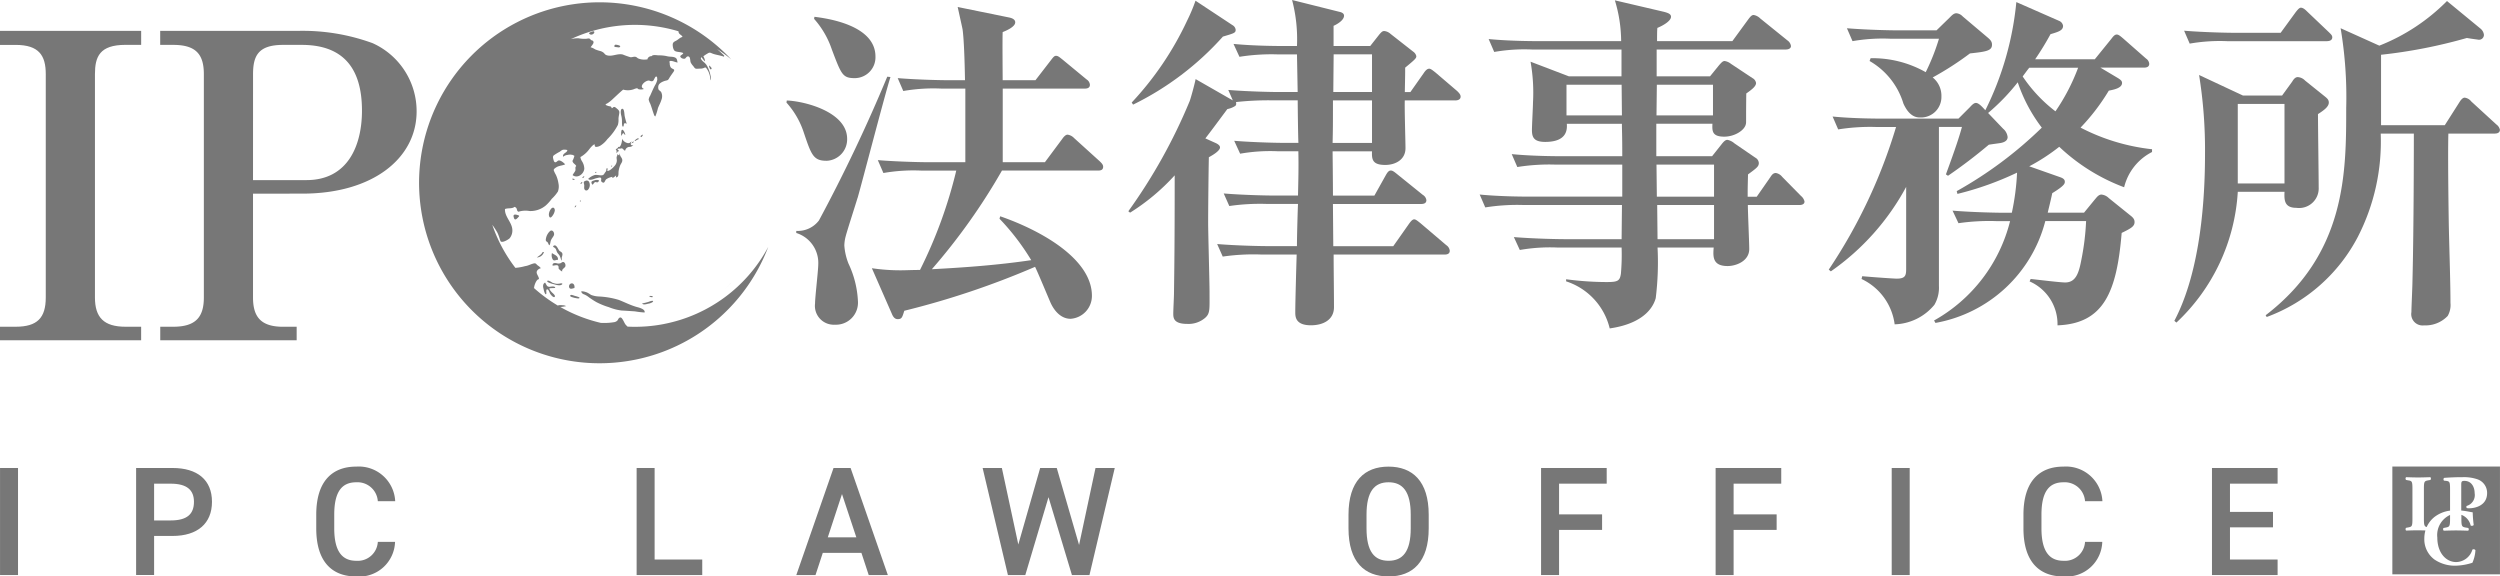 <svg xmlns="http://www.w3.org/2000/svg" xmlns:xlink="http://www.w3.org/1999/xlink" width="156.878" height="36.172" viewBox="0 0 156.878 36.172">
  <defs>
    <clipPath id="clip-path">
      <rect id="長方形_360" data-name="長方形 360" width="156.878" height="36.172" fill="#777"/>
    </clipPath>
  </defs>
  <g id="グループ_555" data-name="グループ 555" transform="translate(0)">
    <g id="グループ_544" data-name="グループ 544" transform="translate(0 0)" clip-path="url(#clip-path)">
      <path id="パス_338" data-name="パス 338" d="M0,24.4V23.55H.984c1.357,0,1.888-.558,1.888-1.835V7.7c0-1.17-.425-1.835-1.888-1.835H0V4.984H8.858v.878H7.873c-1.622,0-1.915.745-1.915,1.835V21.715c0,1.25.558,1.835,1.915,1.835h.984V24.4Z" transform="translate(0 -3.047)" fill="#777"/>
      <path id="パス_339" data-name="パス 339" d="M31.7,15.2v6.517c0,1.2.479,1.835,1.888,1.835h.851V24.4H25.879V23.55H26.7c1.436,0,1.915-.638,1.915-1.835V7.7c0-1.224-.479-1.836-1.915-1.836h-.825V4.983H34.6a12.779,12.779,0,0,1,4.6.771,4.681,4.681,0,0,1,2.766,4.282c0,2.953-2.766,5.161-7.155,5.161Zm0-.851h3.352c2.607,0,3.485-2.181,3.485-4.362,0-2.793-1.3-4.123-3.777-4.123h-1.17c-1.543,0-1.888.665-1.888,1.836Z" transform="translate(-15.823 -3.047)" fill="#777"/>
      <path id="パス_340" data-name="パス 340" d="M117.406,45.437q-.263.3-.548.573.284-.276.548-.573" transform="translate(-71.449 -27.781)" fill="#777"/>
      <path id="パス_341" data-name="パス 341" d="M115.835,7.949q.221.193.43.4-.209-.2-.43-.4" transform="translate(-70.824 -4.86)" fill="#777"/>
      <path id="パス_342" data-name="パス 342" d="M114.115,48.817h0q-.171.133-.348.259.177-.126.348-.259" transform="translate(-69.56 -29.847)" fill="#777"/>
      <path id="パス_343" data-name="パス 343" d="M117.119,9.15h0c-.058-.059-.117-.119-.176-.177q.179.175.349.358-.085-.092-.172-.181" transform="translate(-71.501 -5.486)" fill="#777"/>
      <path id="パス_344" data-name="パス 344" d="M99.43,23.053v.01c.076.029.049.155.054.227.056-.024.069-.191.152-.1.016-.075-.1-.113-.092-.155s.145-.026.178-.031c.085-.012.085-.042.157.018.054.045.068.092.143.113a.291.291,0,0,1,.227-.235,1.15,1.15,0,0,0,.148-.018.651.651,0,0,0,.141-.1c-.213.065-.18-.122-.106-.252-.113.129-.178.166-.338.1a.516.516,0,0,1-.27-.256c.035.1-.084.67-.26.5.073.082-.109.138-.134.183" transform="translate(-60.794 -13.678)" fill="#777"/>
      <path id="パス_345" data-name="パス 345" d="M95.11,5.158c.1.233.424,0,.318-.1-.052-.051-.28.06-.318.1" transform="translate(-58.152 -3.082)" fill="#777"/>
      <path id="パス_346" data-name="パス 346" d="M94.962,26.357c.125.162.392-.01.544-.034.055-.009.186-.058.239-.031.09.045.018.149.043.216s.126.117.172.093.089-.155.134-.2a.95.95,0,0,1,.4-.161c-.065.181.2-.06.237-.094a.242.242,0,0,0-.007.133c.192-.038.134-.243.155-.382a1.482,1.482,0,0,1,.111-.4c.068-.139.159-.216.106-.384a.911.911,0,0,0-.1-.168c-.03-.055-.022-.137-.073-.173a.192.192,0,0,1,0,.122.116.116,0,0,1-.091-.073.083.083,0,0,0-.033.113c-.081.027-.026.218-.03.292a.533.533,0,0,1-.116.3c-.077.1-.356.387-.483.333-.005-.061.073-.17-.041-.152-.041.1.008.139-.072.229-.058.065-.091.173-.178.2-.154.039-.337-.042-.5-.008a1.018,1.018,0,0,0-.405.239" transform="translate(-58.062 -15.144)" fill="#777"/>
      <path id="パス_347" data-name="パス 347" d="M114.614,10.816c.131-.045-.068-.223-.121-.246,0,.042.047.271.121.246" transform="translate(-70.003 -6.463)" fill="#777"/>
      <path id="パス_348" data-name="パス 348" d="M104.354,48.665a.117.117,0,0,0,.037-.072c-.083-.038-.228.037-.312.061a3.479,3.479,0,0,1-.378.092c.06.113.279.041.373.017a.651.651,0,0,0,.28-.1" transform="translate(-63.406 -29.705)" fill="#777"/>
      <path id="パス_349" data-name="パス 349" d="M95.723,29.072c-.064.022-.194.054-.213.108a.178.178,0,0,0,.076.177c.048-.046.093-.148.158-.165s.112.055.184-.01c.166-.148-.122-.139-.206-.11" transform="translate(-58.394 -17.765)" fill="#777"/>
      <path id="パス_350" data-name="パス 350" d="M90.027,42.594c.044-.1-.024-.291-.141-.286-.054,0-.113.064-.165.08a.388.388,0,0,1-.229,0c-.11-.029-.29-.023-.26.146.109.016.337-.1.372.064.023.1-.033.1.064.187.045.04.112.113.173.112-.056-.127.146-.211.186-.3" transform="translate(-54.556 -25.868)" fill="#777"/>
      <path id="パス_351" data-name="パス 351" d="M94.352,47.437a4.892,4.892,0,0,0,.436.281,4.533,4.533,0,0,0,.786.319,3.143,3.143,0,0,0,.8.21c.278.013.553.035.83.052a5.246,5.246,0,0,0,.612.071c.054-.231-.409-.319-.548-.361-.372-.112-.71-.287-1.068-.427a5.147,5.147,0,0,0-1.287-.218,1.524,1.524,0,0,1-.462-.1,1.962,1.962,0,0,0-.256-.153c-.092-.03-.288-.108-.371-.042l.114.135a1.229,1.229,0,0,1,.414.238" transform="translate(-57.366 -28.761)" fill="#777"/>
      <path id="パス_352" data-name="パス 352" d="M91.98,45.783a.2.2,0,0,0-.067.26c.075.108.219.028.314.01.04-.16-.061-.36-.247-.27" transform="translate(-56.183 -27.979)" fill="#777"/>
      <path id="パス_353" data-name="パス 353" d="M94.359,29.166c-.131.063-.078.131-.06.251.01.065-.006.13,0,.2.007.133.134.206.241.1a.442.442,0,0,0,.059-.5.168.168,0,0,0-.237-.043" transform="translate(-57.64 -17.814)" fill="#777"/>
      <path id="パス_354" data-name="パス 354" d="M92.631,47.839c.16-.06-.2-.141-.262-.159s-.317-.138-.281.019c.015.066.472.166.542.14" transform="translate(-56.303 -29.115)" fill="#777"/>
      <path id="パス_355" data-name="パス 355" d="M99.216,7.247c-.059.113.061.108.127.112s.153.038.2,0c.1-.083-.074-.121-.14-.137s-.153-.041-.19.03" transform="translate(-60.653 -4.402)" fill="#777"/>
      <path id="パス_356" data-name="パス 356" d="M103.595,21.727s-.171.057-.147.132c.031.1.153-.081.147-.132" transform="translate(-63.249 -13.284)" fill="#777"/>
      <path id="パス_357" data-name="パス 357" d="M105.083,47.857a.156.156,0,0,0-.087-.065c-.013,0-.172-.011-.153.011a.168.168,0,0,0,.081.051.243.243,0,0,0,.159,0" transform="translate(-64.102 -29.218)" fill="#777"/>
      <path id="パス_358" data-name="パス 358" d="M100.49,18.009c-.018-.086-.017-.458-.15-.443s-.089.321-.069.4a1.454,1.454,0,0,1,.052.394c0,.062-.009.376.08.32.047-.03.018-.155.067-.193s.092,0,.152.017a4.658,4.658,0,0,1-.133-.5" transform="translate(-61.293 -10.74)" fill="#777"/>
      <path id="パス_359" data-name="パス 359" d="M100.379,20.948c-.093-.006-.083.318-.061.394.06-.1.11-.284.2-.092l.052.021c0-.059-.105-.317-.186-.322" transform="translate(-61.328 -12.808)" fill="#777"/>
      <path id="パス_360" data-name="パス 360" d="M102.675,22.335a.414.414,0,0,0-.2.167c.056.016.136-.072.2-.095l.011-.01a.078.078,0,0,1-.017.023c.069-.019.1-.095.012-.085" transform="translate(-62.655 -13.655)" fill="#777"/>
      <path id="パス_361" data-name="パス 361" d="M102.1,22.851a.166.166,0,0,0-.113.066.284.284,0,0,0-.048.074c.02-.047.154-.042.16-.14" transform="translate(-62.329 -13.972)" fill="#777"/>
      <path id="パス_362" data-name="パス 362" d="M88.8,33.581a.638.638,0,0,0-.159.351c-.009.128.049.308.179.167a.783.783,0,0,0,.191-.373c.017-.141-.082-.267-.211-.144" transform="translate(-54.198 -20.501)" fill="#777"/>
      <path id="パス_363" data-name="パス 363" d="M89.127,40.829l0,0c0-.008,0-.016.007-.023Z" transform="translate(-54.494 -24.951)" fill="#777"/>
      <path id="パス_364" data-name="パス 364" d="M89.839,40.583c.038-.045.017-.146.028-.209a.7.7,0,0,0,.042-.194c-.013-.125-.1-.142-.185-.21s-.185-.43-.364-.322c-.1.063.024.1.075.143.083.073.08.146.123.241s.125.159.171.241a1.48,1.48,0,0,1,.109.31" transform="translate(-54.613 -24.229)" fill="#777"/>
      <path id="パス_365" data-name="パス 365" d="M89.143,41.249c.078.157.207.033.34.04.02-.253-.208-.3-.379-.421a.53.53,0,0,0,.038.382" transform="translate(-54.468 -24.987)" fill="#777"/>
      <path id="パス_366" data-name="パス 366" d="M89.265,45.578c.113-.066.029-.1-.062-.085a.849.849,0,0,1-.249.023.982.982,0,0,1-.257-.065c-.034-.016-.286-.2-.326-.106s.368.185.417.2c.129.037.352.106.477.034" transform="translate(-54.03 -27.709)" fill="#777"/>
      <path id="パス_367" data-name="パス 367" d="M86.7,41.041a.47.47,0,0,0,.444-.34h-.083c-.045.136-.255.255-.361.34" transform="translate(-53.011 -24.886)" fill="#777"/>
      <path id="パス_368" data-name="パス 368" d="M82.946,34.825c.027.088.05.161.142.122a.594.594,0,0,0,.135-.123c.027-.033.073-.063.052-.072l.01-.031c-.151-.067-.417-.148-.339.1" transform="translate(-50.707 -21.188)" fill="#777"/>
      <path id="パス_369" data-name="パス 369" d="M88.091,45.9c-.157.014-.18-.149-.262-.26-.164.08-.134.27-.093.405a1.04,1.04,0,0,0,.085.277c.091.126.092-.011.085-.093s0-.219.1-.148c.064.044.108.209.152.275.03.045.2.261.274.177s-.149-.247-.19-.293S88.094,46.08,88.1,46a.747.747,0,0,0,.091-.011l.27-.01c.01-.152-.293-.077-.373-.07" transform="translate(-53.624 -27.907)" fill="#777"/>
      <path id="パス_370" data-name="パス 370" d="M88.253,37.964c.049.056.044.139.114.187.057-.071.057-.212.091-.3.046-.122.138-.211.187-.322.062-.141-.065-.38-.229-.279a.833.833,0,0,0-.277.549c0,.12.052.1.114.167" transform="translate(-53.89 -22.759)" fill="#777"/>
      <path id="パス_371" data-name="パス 371" d="M92.9,33.17c-.028-.022-.111.1-.094.117.032.032.122-.094.094-.117" transform="translate(-56.745 -20.279)" fill="#777"/>
      <path id="パス_372" data-name="パス 372" d="M93.656,32.443c.023.027.077-.028.044-.05a.033.033,0,0,0-.044.05" transform="translate(-57.258 -19.802)" fill="#777"/>
      <path id="パス_373" data-name="パス 373" d="M93.847,29.39c-.039-.011-.139.105-.094.122s.133-.111.094-.122" transform="translate(-57.315 -17.969)" fill="#777"/>
      <path id="パス_374" data-name="パス 374" d="M92.55,28.907c0-.056-.15-.066-.15-.039,0,.052.15.094.15.039" transform="translate(-56.495 -17.642)" fill="#777"/>
      <path id="パス_375" data-name="パス 375" d="M94.051,28.565c.037.046.144-.089.111-.105s-.133.078-.111.105" transform="translate(-57.503 -17.4)" fill="#777"/>
      <path id="パス_376" data-name="パス 376" d="M98.739,26.736c-.022-.039-.1.061-.061.061.022,0,.083-.022.061-.061" transform="translate(-60.327 -16.341)" fill="#777"/>
      <path id="パス_377" data-name="パス 377" d="M96.175,27.754c-.028-.028-.107.045-.066.061s.094-.033.066-.061" transform="translate(-58.756 -16.966)" fill="#777"/>
      <path id="パス_378" data-name="パス 378" d="M83.063,20.554a9.5,9.5,0,0,1-2.305.168,1.208,1.208,0,0,1-.133-.138c-.08-.1-.2-.453-.321-.436s-.129.139-.2.208a.4.4,0,0,1-.22.091,3.655,3.655,0,0,1-.672.044c-.049,0-.1,0-.147-.007a9.487,9.487,0,0,1-2.527-.993,2.576,2.576,0,0,0,.363-.056.479.479,0,0,0-.222-.055,1.352,1.352,0,0,0-.258,0,.066.066,0,0,0-.023.03,9.525,9.525,0,0,1-1.529-1.123l.026,0c-.009-.125.145-.556.3-.539.014-.137-.125-.275-.141-.413s.137-.251.263-.279a.772.772,0,0,0-.2-.176c-.088-.069-.108-.149-.228-.126-.191.037-.357.146-.557.171a3.33,3.33,0,0,1-.614.11,9.4,9.4,0,0,1-1.449-2.7,4.27,4.27,0,0,1,.326.5,2.742,2.742,0,0,1,.119.31c.02.053.053.214.1.241.125.072.456-.124.542-.206a.777.777,0,0,0,.161-.627c-.068-.42-.478-.76-.452-1.209.167-.069.361-.02.527-.092a.191.191,0,0,0,.066-.044.21.21,0,0,1,.119.073c.045.059.036.206.125.22,0,.006,0,.012,0,.017a1.4,1.4,0,0,1,.7-.05,1.489,1.489,0,0,0,1.038-.361,2.808,2.808,0,0,0,.363-.407,2.343,2.343,0,0,0,.384-.457.938.938,0,0,0,.032-.518,1.947,1.947,0,0,0-.159-.528,1.685,1.685,0,0,1-.136-.288c-.009-.084.117-.156.189-.2.167-.094.37-.092.528-.171-.078-.09-.267-.251-.393-.244-.078,0-.138.112-.218.115s-.106-.1-.127-.181c-.026-.1-.049-.186.026-.255a3.583,3.583,0,0,1,.379-.23c.088-.061.136-.12.241-.124a.736.736,0,0,1,.227.022c.005.178-.31.185-.266.423A.548.548,0,0,1,77,9.946a.736.736,0,0,1,.225-.017l0,.014c.054-.019.126.02.2.066-.032.079-.051.169-.087.238-.044.085-.05.078-.012.154.048.1.174.147.211.248-.1.081-.016.2-.063.3s-.122.171-.164.267c.3.232.7-.062.733-.4a.909.909,0,0,0-.151-.48A.665.665,0,0,1,77.8,10.1a.211.211,0,0,1,0-.022,1.165,1.165,0,0,0,.189-.121,1.669,1.669,0,0,0,.34-.335c.08-.1.242-.31.362-.341.016.093-.012.152.1.164a.576.576,0,0,0,.3-.106,1.591,1.591,0,0,0,.4-.383,3.485,3.485,0,0,0,.659-.89,1.142,1.142,0,0,0,.039-.373c0-.145.043-.267.052-.4s-.09-.2-.187-.281c-.044-.036-.091-.084-.155-.072s-.081.091-.143.071c-.009-.1-.068-.11-.149-.12a.75.75,0,0,1-.215-.078l-.009,0a.061.061,0,0,1,0-.025c.014-.046.1-.066.143-.1a2.388,2.388,0,0,0,.324-.267c.209-.192.41-.388.63-.572a1.082,1.082,0,0,0,.675-.027.89.89,0,0,1,.166-.055c.092-.005.055.025.122.055a.6.6,0,0,0,.347-.013c-.345-.133.039-.506.279-.528.063-.006.109.035.175.042.1.01.124-.024.166-.094.024-.039.079-.19.137-.2a.057.057,0,0,1,.036.008.231.231,0,0,1,.031.058.344.344,0,0,1,0,.107l.015.005a1.167,1.167,0,0,1-.16.39c-.108.207-.2.425-.293.633a.64.64,0,0,0-.094.239.934.934,0,0,0,.1.267c.085.22.145.448.226.666a.208.208,0,0,0,.091.134,3.4,3.4,0,0,0,.166-.528c.066-.169.162-.334.213-.508a.593.593,0,0,0-.01-.49c-.044-.073-.133-.109-.169-.174a.432.432,0,0,1,0-.249c.049-.157.3-.264.454-.3.131-.029.148-.033.218-.155s.173-.259.262-.387c.148-.212-.068-.152-.172-.3a.477.477,0,0,1-.057-.23c-.012-.118-.051-.169.081-.166s.277.087.414.1c-.047-.162-.023-.272-.207-.33-.144-.046-.288-.024-.446-.063A2.114,2.114,0,0,0,82.72,3.7c-.107,0-.394-.062-.448.051A.257.257,0,0,0,82,3.956l-.054,0a.977.977,0,0,1-.537-.07c-.072-.054-.11-.1-.207-.1s-.175.042-.27.029a4.78,4.78,0,0,1-.477-.169c-.341-.082-.678.161-1.017.042-.092-.033-.11-.081-.174-.145a.573.573,0,0,0-.242-.12,2.429,2.429,0,0,1-.3-.1,1,1,0,0,0-.269-.127h-.014c.068-.122.283-.3.13-.417-.029-.021-.066-.018-.1-.039s-.045-.058-.064-.07c-.076-.048-.139-.025-.226-.012a2.007,2.007,0,0,1-.508-.031,1.9,1.9,0,0,0-.471.054,9.483,9.483,0,0,1,6.755-.491A.2.2,0,0,0,84,2.331c.049.071.2.132.2.216-.147.03-.235.139-.359.212s-.245.1-.251.267c0,.126.036.349.153.407.145.072.352.043.509.124-.029.129-.309.147-.123.3a.288.288,0,0,0,.218.052c.073-.026.088-.128.175-.137a.007.007,0,0,0-.005-.009c.2-.019.154.244.2.375a.841.841,0,0,0,.158.228c.05.062.091.151.175.171a1.489,1.489,0,0,0,.23-.005A.612.612,0,0,0,85.52,4.5c.094-.032.119-.075.187.011a1.388,1.388,0,0,1,.124.207,1.428,1.428,0,0,1,.127.549c.074-.109,0-.308-.023-.424a1.787,1.787,0,0,0-.133-.366.831.831,0,0,0-.248-.343c-.05-.041-.3-.248-.15-.314a2.3,2.3,0,0,0,.2.254c.031-.084-.05-.239-.09-.318a2.792,2.792,0,0,1,.278-.181c.136-.085.183-.026.322.024.225.079.471.1.693.185a.183.183,0,0,0,.014-.068h0q-.209-.205-.43-.4h0L86.372,3.3a9.517,9.517,0,0,1,.89.651,11.325,11.325,0,1,0,2.323,11.77,9.457,9.457,0,0,1-6.523,4.832" transform="translate(-41.377 -0.226)" fill="#777"/>
      <path id="パス_379" data-name="パス 379" d="M129.5,10.776c-.809,0-.941-.394-1.4-1.751a5.23,5.23,0,0,0-1.094-1.9l.022-.131c1.138.044,3.786.722,3.786,2.407a1.346,1.346,0,0,1-1.313,1.378m1.969,2.319c-.109.372-.656,2.057-.744,2.407a2.388,2.388,0,0,0-.088.591,3.791,3.791,0,0,0,.263,1.138,6.163,6.163,0,0,1,.591,2.363,1.382,1.382,0,0,1-1.444,1.466,1.184,1.184,0,0,1-1.247-1.335c0-.394.2-2.079.2-2.429a1.963,1.963,0,0,0-1.379-1.991v-.131a1.665,1.665,0,0,0,1.423-.656A99.713,99.713,0,0,0,133.332,5.5l.2.022c-.372,1.181-1.75,6.5-2.057,7.571m-.131-7.5c-.809,0-.875-.175-1.488-1.794a5.534,5.534,0,0,0-1.116-1.926l.022-.131c.678.087,3.829.481,3.829,2.494A1.306,1.306,0,0,1,131.34,5.59m15.208,5.8h-6.018a38.6,38.6,0,0,1-4.4,6.192c2.079-.109,4.158-.262,6.236-.569a14.747,14.747,0,0,0-1.991-2.6l.044-.153c2.6.9,5.755,2.691,5.755,4.989a1.438,1.438,0,0,1-1.335,1.444c-.81,0-1.2-.875-1.269-1.029-.153-.35-.788-1.882-.963-2.232a52.392,52.392,0,0,1-8.206,2.757c-.131.416-.153.525-.416.525-.175,0-.284-.131-.372-.35l-1.247-2.845a12.15,12.15,0,0,0,1.838.131c.307,0,.678-.022,1.182-.022a28.949,28.949,0,0,0,2.276-6.236h-2.21a11.016,11.016,0,0,0-2.363.153l-.35-.809c1.335.109,2.867.131,3.107.131h2.385V6.246H136.7a10.989,10.989,0,0,0-2.363.153l-.35-.809c1.313.109,2.867.131,3.107.131h1.116c-.022-1.247-.066-2.582-.153-3.194-.044-.219-.263-1.2-.306-1.4l3.217.656c.109.022.394.087.394.307,0,.284-.569.525-.788.612-.022.481,0,2.582,0,3.02h2.057l.963-1.247c.153-.2.219-.284.328-.284.131,0,.219.087.416.241l1.51,1.247a.428.428,0,0,1,.2.328c0,.219-.2.241-.328.241h-5.142v4.617h2.648L144.316,9.4c.087-.131.219-.263.328-.263a.707.707,0,0,1,.416.219l1.619,1.466c.109.11.2.2.2.328,0,.219-.175.241-.328.241" transform="translate(-77.655 -0.688)" fill="#777"/>
      <path id="パス_380" data-name="パス 380" d="M202.7,6.3h-3.151c-.022.46.044,2.582.044,3,0,.722-.635,1.05-1.269,1.05-.81,0-.853-.35-.832-.854h-2.473c0,.131.022,1.838.022,2.779h2.6l.722-1.291c.088-.153.175-.284.307-.284.109,0,.2.066.415.241l1.6,1.291a.455.455,0,0,1,.219.328c0,.219-.2.241-.35.241h-5.514l.022,2.647h3.764l.985-1.4c.11-.153.219-.284.328-.284.087,0,.175.066.394.241l1.619,1.378a.482.482,0,0,1,.219.35c0,.219-.2.241-.328.241h-6.959c0,.941.022,2.385.022,3.3,0,.81-.7,1.138-1.444,1.138-.985,0-.985-.547-.985-.832,0-.612.066-2.91.087-3.61h-2.276a13.409,13.409,0,0,0-2.363.131l-.35-.788c1.313.11,2.867.131,3.107.131h1.9c0-.547.043-2.144.066-2.647H190.9a13.37,13.37,0,0,0-2.363.131l-.35-.788c1.335.11,2.867.131,3.107.131h1.554c.022-1.006.044-1.751.022-2.779H191.58a10.845,10.845,0,0,0-2.363.153l-.372-.81c1.335.11,2.888.131,3.129.131h.9c-.022-.416-.044-2.3-.044-2.67h-1.619a18.321,18.321,0,0,0-2.254.109c.022.11.022.175-.044.241a1.461,1.461,0,0,1-.5.2c-.7.941-1.006,1.357-1.378,1.838l.678.306c.175.088.241.175.241.263,0,.175-.328.416-.7.613-.022,1.028-.044,3.238-.044,4.092,0,.678.087,3.742.087,4.354,0,1.116.044,1.357-.284,1.641a1.6,1.6,0,0,1-1.116.372c-.875,0-.875-.394-.875-.657,0-.2.044-1.072.044-1.247.022-1.663.044-3.085.044-7.418a13.324,13.324,0,0,1-2.8,2.342l-.109-.088a34.239,34.239,0,0,0,3.851-6.914c.087-.241.306-1.05.372-1.379L188.757,6.3l-.284-.656c1.335.109,2.888.131,3.129.131h1.225l-.043-2.363h-1.247a12.734,12.734,0,0,0-2.363.153l-.372-.809c1.335.131,2.888.131,3.129.131h.853A9.7,9.7,0,0,0,192.477,0l2.976.744c.2.044.284.131.284.241,0,.307-.5.569-.657.635V2.888h2.3l.569-.722c.131-.153.2-.219.307-.219a.687.687,0,0,1,.394.175l1.423,1.116a.471.471,0,0,1,.2.285c0,.131-.066.2-.7.722,0,.35,0,.459-.022,1.532h.35l.832-1.182c.131-.2.241-.284.35-.284.087,0,.2.087.394.241l1.357,1.16c.11.109.219.219.219.35,0,.2-.2.241-.35.241m-14.573-4A18.429,18.429,0,0,1,182.5,6.565l-.087-.131a19.692,19.692,0,0,0,3.479-5.142,10.825,10.825,0,0,0,.525-1.247l2.319,1.532a.386.386,0,0,1,.2.284c0,.2-.066.219-.81.438m9.366,4h-2.451c0,1.6,0,1.772-.022,2.67h2.473Zm0-2.888h-2.407l-.022,2.363h2.429Z" transform="translate(-111.397 0)" fill="#777"/>
      <path id="パス_381" data-name="パス 381" d="M259.019,12.9h-3.238c0,.438.087,2.363.087,2.757,0,.766-.831,1.072-1.356,1.072-.963,0-.919-.612-.875-1.16h-3.523A18.3,18.3,0,0,1,250,18.743c-.087.307-.482,1.554-2.888,1.9a4.113,4.113,0,0,0-2.735-2.954v-.131a19.487,19.487,0,0,0,2.538.175c.7,0,.832-.066.9-.525a13.657,13.657,0,0,0,.044-1.641h-4.026a11.016,11.016,0,0,0-2.363.153l-.372-.809c1.335.109,2.888.131,3.129.131h3.632l.022-2.145h-6.215a12.734,12.734,0,0,0-2.363.153l-.35-.809c1.335.131,2.867.131,3.107.131H247.9V10.362h-4.223a12.735,12.735,0,0,0-2.363.153l-.35-.81c1.335.131,2.867.131,3.107.131H247.9c0-1.422-.022-1.575-.022-2.035h-3.457c.022.328.044,1.138-1.357,1.138-.722,0-.832-.307-.832-.744,0-.284.066-1.488.066-1.729a11.058,11.058,0,0,0-.153-2.56l2.407.919h3.3V3.141h-5.624a11.009,11.009,0,0,0-2.363.153l-.35-.81c1.335.131,2.866.131,3.107.131h5.208a8.886,8.886,0,0,0-.394-2.56l3.085.722c.241.066.438.131.438.307,0,.262-.481.547-.854.7-.022.087-.022.7-.022.831h4.726l1.007-1.378c.131-.175.219-.263.328-.263a.768.768,0,0,1,.416.219l1.707,1.379a.511.511,0,0,1,.219.35c0,.153-.153.219-.328.219h-8.1V4.826h3.348l.569-.7c.153-.175.24-.263.35-.263a.83.83,0,0,1,.394.175l1.357.9a.413.413,0,0,1,.219.306c0,.219-.307.438-.613.656-.022,1.641,0,1.838-.022,1.9-.066.416-.722.81-1.357.81-.766,0-.766-.35-.744-.81h-3.523V9.837h3.5l.591-.744c.153-.2.262-.284.372-.284a.955.955,0,0,1,.438.219l1.313.9a.411.411,0,0,1,.219.328c0,.219-.109.307-.678.722-.022.875-.022.963-.022,1.4h.569l.853-1.225c.11-.175.2-.263.35-.263a.648.648,0,0,1,.394.241l1.182,1.2a.623.623,0,0,1,.219.35c0,.175-.175.219-.328.219M247.86,5.351H244.4V7.277h3.479Zm5.733,0H250.07l-.022,1.926h3.545Zm.066,5.011h-3.611l.022,2.013h3.589Zm0,2.538h-3.567l.022,2.145h3.545Z" transform="translate(-146.101 -0.034)" fill="#777"/>
      <path id="パス_382" data-name="パス 382" d="M313.856,11.957a12.08,12.08,0,0,1-4.07-2.539,12.238,12.238,0,0,1-1.882,1.225l1.926.678c.2.066.306.153.306.285,0,.109,0,.241-.788.722-.131.613-.2.854-.284,1.226h2.276l.7-.854c.066-.065.2-.284.394-.284a.754.754,0,0,1,.459.219l1.357,1.093c.2.153.262.263.262.416,0,.263-.219.394-.809.679-.307,3.7-1.116,5.689-4.026,5.8a2.926,2.926,0,0,0-1.751-2.757l.066-.153c.438.044,1.838.219,2.166.219.656,0,.853-.569,1.007-1.378a15.721,15.721,0,0,0,.306-2.473h-2.56a8.7,8.7,0,0,1-6.893,6.39l-.087-.153a9.884,9.884,0,0,0,4.77-6.236h-.875a13.41,13.41,0,0,0-2.363.131l-.372-.788c1.335.11,2.888.132,3.129.132h.591a15.19,15.19,0,0,0,.328-2.517,19.354,19.354,0,0,1-3.742,1.335l-.044-.175a25.31,25.31,0,0,0,5.339-3.983,9.815,9.815,0,0,1-1.51-2.845,13.026,13.026,0,0,1-1.86,1.926l.941.985a.79.79,0,0,1,.284.525c0,.284-.328.35-.438.372-.131.022-.635.087-.744.109a31.827,31.827,0,0,1-2.56,1.948l-.131-.088c.612-1.663.853-2.407,1.006-2.976h-1.444v9.978a2.123,2.123,0,0,1-.284,1.182,3.352,3.352,0,0,1-2.494,1.226,3.664,3.664,0,0,0-2.079-2.845l.044-.175c.722.065,1.991.153,2.166.153.591,0,.591-.241.591-.7V11.935a15.3,15.3,0,0,1-4.726,5.3l-.131-.11a33.055,33.055,0,0,0,4.223-8.95h-1.269a12.687,12.687,0,0,0-2.363.153l-.35-.809c1.313.131,2.867.131,3.107.131h4.792l.7-.7c.087-.087.24-.284.394-.284.175,0,.394.241.591.46A19.324,19.324,0,0,0,307.094.338l2.691,1.182a.4.4,0,0,1,.241.306c0,.284-.262.372-.788.525a18.139,18.139,0,0,1-.963,1.575h3.742l1.028-1.269c.088-.11.2-.284.35-.284.131,0,.284.152.394.24l1.444,1.269a.441.441,0,0,1,.2.328c0,.2-.175.241-.328.241h-2.735l1.138.679c.087.066.219.131.219.284,0,.35-.635.438-.832.482a12.919,12.919,0,0,1-1.772,2.319,12.732,12.732,0,0,0,4.486,1.357v.174a3.377,3.377,0,0,0-1.751,2.211m-9.672-8.4a19.291,19.291,0,0,1-2.341,1.51,1.475,1.475,0,0,1,.547,1.2,1.284,1.284,0,0,1-1.313,1.313c-.2,0-.678,0-1.072-.875a4.614,4.614,0,0,0-2.123-2.67l.066-.175a6.766,6.766,0,0,1,3.458.876,13.564,13.564,0,0,0,.831-2.1h-3.063a11.016,11.016,0,0,0-2.363.153l-.35-.809c1.335.109,2.867.131,3.107.131h2.516l.832-.81c.11-.109.241-.263.416-.263a.622.622,0,0,1,.394.2l1.554,1.313c.153.132.284.241.284.459,0,.372-.328.438-1.379.548m3.72.9c-.066.066-.35.46-.416.547a9.205,9.205,0,0,0,2.057,2.188,12.565,12.565,0,0,0,1.423-2.736Z" transform="translate(-180.566 -0.207)" fill="#777"/>
      <path id="パス_383" data-name="パス 383" d="M360.142,7.259c0,.722.044,3.939.044,4.595a1.231,1.231,0,0,1-1.4,1.291c-.766,0-.766-.5-.744-1.006h-2.932a12.23,12.23,0,0,1-3.851,8.206l-.131-.109c1.4-2.648,1.925-6.543,1.925-10.46a29.553,29.553,0,0,0-.372-4.967L355.438,6.1h2.451l.635-.875c.066-.109.175-.284.35-.284a.7.7,0,0,1,.46.219l1.225.985c.131.109.263.2.263.394,0,.241-.263.46-.678.722m.547-4.574h-6.236a10.981,10.981,0,0,0-2.363.153l-.35-.81c1.335.11,2.867.131,3.107.131H357.8l.941-1.291c.087-.11.219-.284.328-.284.153,0,.306.153.394.241l1.357,1.291c.131.131.219.2.219.328,0,.2-.2.241-.35.241m-2.648,3.939h-2.932v4.989h2.932Zm13.195,1.86h-2.911c-.022.722-.022,2.494.022,5.449.022,1.444.109,3.742.109,5.186a1.367,1.367,0,0,1-.175.809,1.928,1.928,0,0,1-1.488.591.711.711,0,0,1-.788-.832c0-.284.066-1.641.066-1.948.087-3.414.087-8.84.087-9.256h-2.079a13.093,13.093,0,0,1-1.422,6.455,10.562,10.562,0,0,1-5.733,5.055l-.066-.11c5.055-3.873,5.055-8.971,5.055-13a26.025,26.025,0,0,0-.35-5.011l2.429,1.094a12.339,12.339,0,0,0,4.245-2.8l2.1,1.728a.589.589,0,0,1,.219.394.309.309,0,0,1-.35.306c-.109-.022-.35-.044-.722-.11A31.925,31.925,0,0,1,364.1,3.539v4.42h4l.919-1.444c.043-.066.175-.284.328-.284a.628.628,0,0,1,.416.241l1.576,1.444a.553.553,0,0,1,.219.328c0,.219-.219.241-.328.241" transform="translate(-214.686 -0.103)" fill="#777"/>
      <rect id="長方形_358" data-name="長方形 358" width="1.129" height="6.718" transform="translate(0.002 29.367)" fill="#777"/>
      <path id="パス_384" data-name="パス 384" d="M23.108,79.84v2.453H21.979V75.576h2.288c1.548,0,2.473.74,2.473,2.122,0,1.363-.915,2.142-2.473,2.142Zm1.041-.973c1.032,0,1.46-.4,1.46-1.168,0-.73-.428-1.139-1.46-1.139H23.108v2.308Z" transform="translate(-13.438 -46.209)" fill="#777"/>
      <path id="パス_385" data-name="パス 385" d="M54.934,77.523a1.278,1.278,0,0,0-1.353-1.187c-.9,0-1.382.584-1.382,2.035v.856c0,1.432.487,2.035,1.382,2.035a1.262,1.262,0,0,0,1.353-1.187h1.081a2.249,2.249,0,0,1-2.434,2.171c-1.5,0-2.511-.9-2.511-3.018V78.37c0-2.113,1.012-3.018,2.511-3.018a2.288,2.288,0,0,1,2.443,2.171Z" transform="translate(-31.225 -46.072)" fill="#777"/>
      <path id="パス_386" data-name="パス 386" d="M103.938,81.32h2.989v.974h-4.118V75.576h1.129Z" transform="translate(-62.86 -46.209)" fill="#777"/>
      <path id="パス_387" data-name="パス 387" d="M128.593,82.294l2.336-6.718H132l2.337,6.718h-1.2l-.458-1.392h-2.424l-.457,1.392Zm1.976-2.366h1.791l-.9-2.716Z" transform="translate(-78.624 -46.209)" fill="#777"/>
      <path id="パス_388" data-name="パス 388" d="M161.363,82.294h-1.091l-1.587-6.718h1.207l1.032,4.8,1.372-4.8h1.041l1.4,4.829,1.032-4.829h1.207l-1.587,6.718h-1.1l-1.47-4.887Z" transform="translate(-97.024 -46.209)" fill="#777"/>
      <path id="パス_389" data-name="パス 389" d="M220.28,82.244c-1.5,0-2.511-.9-2.511-3.018v-.856c0-2.112,1.012-3.018,2.511-3.018s2.522.906,2.522,3.018v.856c0,2.113-1.013,3.018-2.522,3.018M218.9,79.225c0,1.451.486,2.035,1.382,2.035s1.392-.584,1.392-2.035v-.856c0-1.451-.5-2.035-1.392-2.035s-1.382.584-1.382,2.035Z" transform="translate(-133.149 -46.071)" fill="#777"/>
      <path id="パス_390" data-name="パス 390" d="M252.982,75.576v.983h-2.989v1.928h2.7v.974h-2.7v2.833h-1.129V75.576Z" transform="translate(-152.16 -46.209)" fill="#777"/>
      <path id="パス_391" data-name="パス 391" d="M281.17,75.576v.983h-2.989v1.928h2.7v.974h-2.7v2.833h-1.129V75.576Z" transform="translate(-169.395 -46.209)" fill="#777"/>
      <rect id="長方形_359" data-name="長方形 359" width="1.129" height="6.718" transform="translate(118.707 29.367)" fill="#777"/>
      <path id="パス_392" data-name="パス 392" d="M330.629,77.523a1.278,1.278,0,0,0-1.353-1.187c-.9,0-1.382.584-1.382,2.035v.856c0,1.432.486,2.035,1.382,2.035a1.262,1.262,0,0,0,1.353-1.187h1.081a2.248,2.248,0,0,1-2.434,2.171c-1.5,0-2.512-.9-2.512-3.018V78.37c0-2.113,1.013-3.018,2.512-3.018a2.288,2.288,0,0,1,2.443,2.171Z" transform="translate(-199.79 -46.072)" fill="#777"/>
      <path id="パス_393" data-name="パス 393" d="M361.325,75.576v.983h-2.989v1.772h2.7V79.3h-2.7V81.32h2.989v.974h-4.118V75.576Z" transform="translate(-218.403 -46.209)" fill="#777"/>
      <path id="パス_394" data-name="パス 394" d="M386.339,82.107h6.753V75.345h-6.753Zm4.846-4.144a1.063,1.063,0,0,1-.165-.009.1.1,0,0,1-.017-.139.706.706,0,0,0,.5-.8c0-.373-.19-.771-.641-.771-.182,0-.2.052-.2.26v1.6c.347.035.6.1.72.113a7.435,7.435,0,0,0,.061.789c-.017.061-.156.078-.191.035a.93.93,0,0,0-.581-.667v.251c0,.468.035.5.26.546l.165.026a.116.116,0,0,1,0,.173c-.286-.009-.529-.017-.772-.017s-.485.009-.754.017c-.052-.026-.069-.147-.009-.173l.139-.026c.225-.044.26-.078.26-.546v-.243a1.386,1.386,0,0,0-.8,1.413c0,1.006.581,1.543,1.179,1.543a1.085,1.085,0,0,0,1.023-.78.138.138,0,0,1,.19.035,2.219,2.219,0,0,1-.19.789,3.666,3.666,0,0,1-1.023.182,2.275,2.275,0,0,1-1.352-.381,1.576,1.576,0,0,1-.642-1.318,1.926,1.926,0,0,1,.069-.511c-.156,0-.3-.009-.451-.009-.242,0-.494.009-.763.017a.132.132,0,0,1,0-.173l.139-.026c.234-.044.26-.078.26-.546V76.758c0-.477-.026-.511-.26-.546l-.139-.026a.132.132,0,0,1,0-.174c.269.009.52.017.763.017s.486-.009.763-.017a.132.132,0,0,1,0,.174l-.147.026c-.234.044-.26.078-.26.546v1.855c0,.4.026.486.173.529a1.686,1.686,0,0,1,.468-.616,2.025,2.025,0,0,1,1-.416V76.845c0-.511-.009-.563-.225-.6l-.156-.017a.123.123,0,0,1,.009-.173c.33-.026.728-.044,1.162-.044a2.611,2.611,0,0,1,.919.13.9.9,0,0,1,.616.867c0,.832-.832.954-1.1.954" transform="translate(-236.216 -46.068)" fill="#777"/>
    </g>
  </g>
</svg>

